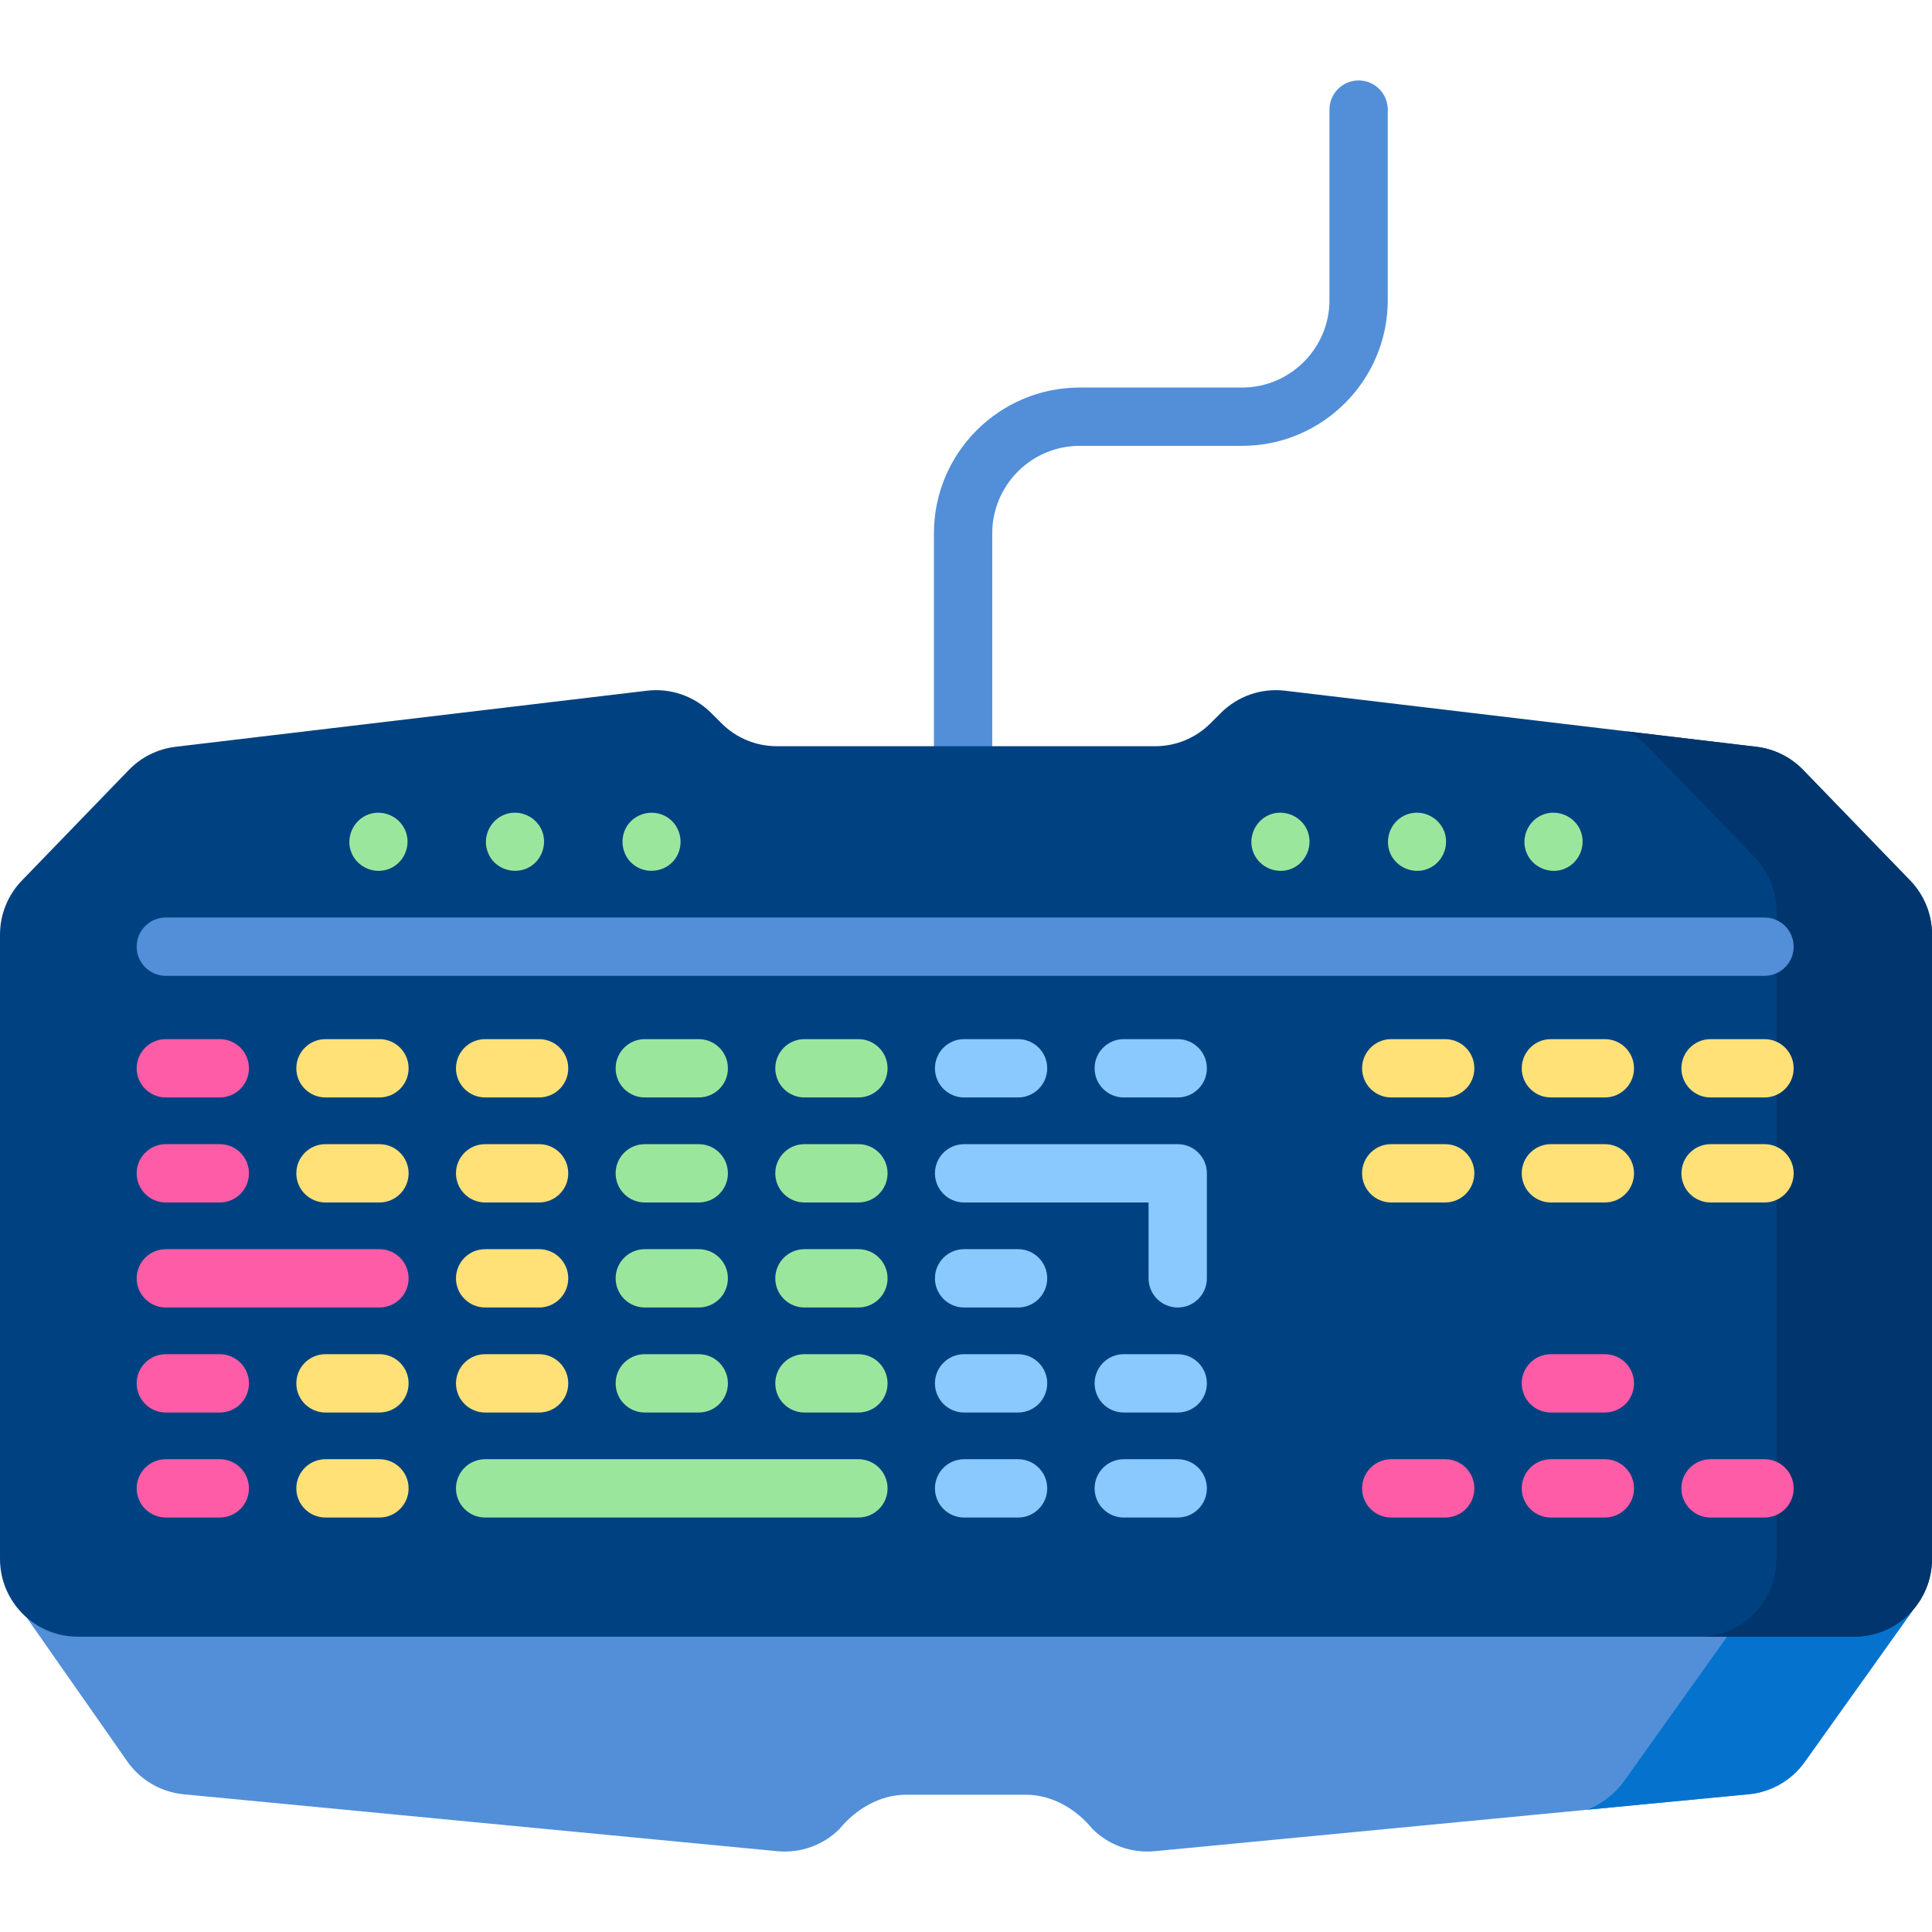 <svg id="Capa_1" enable-background="new 0 0 512 512" height="512" viewBox="0 0 512 512" width="512" xmlns="http://www.w3.org/2000/svg"><g><path d="m255.227 220.282c-4.267 0-7.726-3.459-7.726-7.726v-71.218c0-21.302 17.33-38.632 38.632-38.632h43.011c12.781 0 23.179-10.398 23.179-23.179v-50.48c0-4.268 3.459-7.726 7.726-7.726s7.726 3.459 7.726 7.726v50.479c0 21.302-17.33 38.632-38.632 38.632h-43.011c-12.781 0-23.179 10.398-23.179 23.179v71.218c0 4.268-3.459 7.727-7.726 7.727z" fill="#528fd8"/><g><path d="m509.081 423.709-30.819 43.234c-3.465 4.861-8.869 7.98-14.811 8.55l-157.446 15.093c-6.103.585-12.149-1.578-16.496-5.902-4.297-5.246-10.662-9.056-17.606-9.056h-31.805c-6.944 0-13.309 3.809-17.606 9.056-4.347 4.324-10.393 6.487-16.496 5.902l-157.337-15.083c-6.006-.576-11.458-3.755-14.917-8.699l-32.37-46.272z" fill="#528fd8"/><g><path d="m463.223 425.969-32.756 45.951c-2.495 3.499-5.936 6.146-9.858 7.68l42.842-4.107c5.943-.57 11.346-3.689 14.811-8.55l30.819-43.234z" fill="#0573ce"/></g><path d="m477.914 204.105c-3.302-3.443-7.697-5.632-12.434-6.196l-124.931-14.864c-6.252-.744-12.501 1.412-16.964 5.852l-2.871 2.856c-3.861 3.84-9.085 5.996-14.53 5.996h-100.367c-5.445 0-10.669-2.156-14.53-5.996l-2.871-2.856c-4.464-4.44-10.712-6.595-16.964-5.852l-124.932 14.864c-4.737.564-9.132 2.753-12.434 6.196l-28.292 29.249c-3.716 3.842-5.794 8.979-5.794 14.324v165.458c0 11.379 9.225 20.604 20.604 20.604h470.793c11.379 0 20.604-9.225 20.604-20.604v-165.458c0-5.346-2.078-10.482-5.794-14.325z" fill="#004281"/><g><path d="m506.206 233.354-28.292-29.248c-3.302-3.443-7.697-5.632-12.434-6.196l-34.305-4.082c2.045 1.04 3.92 2.416 5.532 4.096l28.292 29.248c3.717 3.842 5.794 8.979 5.794 14.325v171.639c0 11.379-9.225 20.604-20.604 20.604h41.207c11.379 0 20.604-9.225 20.604-20.604v-165.458c0-5.345-2.078-10.482-5.794-14.324z" fill="#00366d"/></g></g><g><path d="m312.107 386.708h-14.3c-4.267 0-7.726 3.459-7.726 7.726s3.459 7.726 7.726 7.726h14.3c4.267 0 7.726-3.459 7.726-7.726s-3.459-7.726-7.726-7.726z" fill="#8ac9fe"/><path d="m269.797 386.708h-14.3c-4.267 0-7.726 3.459-7.726 7.726s3.459 7.726 7.726 7.726h14.3c4.267 0 7.726-3.459 7.726-7.726s-3.459-7.726-7.726-7.726z" fill="#8ac9fe"/><path d="m312.107 358.876h-14.3c-4.267 0-7.726 3.459-7.726 7.726s3.459 7.726 7.726 7.726h14.3c4.267 0 7.726-3.459 7.726-7.726s-3.459-7.726-7.726-7.726z" fill="#8ac9fe"/><path d="m312.107 303.214c-18.87 0-37.74 0-56.61 0-4.267 0-7.726 3.459-7.726 7.726s3.459 7.726 7.726 7.726h48.884v20.105c0 4.268 3.459 7.726 7.726 7.726s7.726-3.459 7.726-7.726v-27.831c0-4.267-3.459-7.726-7.726-7.726z" fill="#8ac9fe"/><path d="m312.107 275.382h-14.3c-4.267 0-7.726 3.459-7.726 7.726s3.459 7.726 7.726 7.726h14.3c4.267 0 7.726-3.459 7.726-7.726s-3.459-7.726-7.726-7.726z" fill="#8ac9fe"/><path d="m255.496 275.382c-4.267 0-7.726 3.459-7.726 7.726s3.459 7.726 7.726 7.726h14.3c4.267 0 7.726-3.459 7.726-7.726s-3.459-7.726-7.726-7.726z" fill="#8ac9fe"/><path d="m227.487 303.214h-14.301c-4.267 0-7.726 3.459-7.726 7.726s3.459 7.726 7.726 7.726h14.301c4.267 0 7.726-3.459 7.726-7.726s-3.459-7.726-7.726-7.726z" fill="#9be69d"/><path d="m227.487 275.382h-14.301c-4.267 0-7.726 3.459-7.726 7.726s3.459 7.726 7.726 7.726h14.301c4.267 0 7.726-3.459 7.726-7.726s-3.459-7.726-7.726-7.726z" fill="#9be69d"/><path d="m269.797 358.876h-14.3c-4.267 0-7.726 3.459-7.726 7.726s3.459 7.726 7.726 7.726h14.3c4.267 0 7.726-3.459 7.726-7.726s-3.459-7.726-7.726-7.726z" fill="#8ac9fe"/><path d="m269.797 331.045h-14.3c-4.267 0-7.726 3.459-7.726 7.726s3.459 7.726 7.726 7.726h14.3c4.267 0 7.726-3.459 7.726-7.726s-3.459-7.726-7.726-7.726z" fill="#8ac9fe"/><path d="m227.487 358.876h-14.301c-4.267 0-7.726 3.459-7.726 7.726s3.459 7.726 7.726 7.726h14.301c4.267 0 7.726-3.459 7.726-7.726s-3.459-7.726-7.726-7.726z" fill="#9be69d"/><path d="m227.487 331.045h-14.301c-4.267 0-7.726 3.459-7.726 7.726s3.459 7.726 7.726 7.726h14.301c4.267 0 7.726-3.459 7.726-7.726s-3.459-7.726-7.726-7.726z" fill="#9be69d"/><path d="m185.177 358.876h-14.3c-4.267 0-7.726 3.459-7.726 7.726s3.459 7.726 7.726 7.726h14.3c4.267 0 7.726-3.459 7.726-7.726s-3.459-7.726-7.726-7.726z" fill="#9be69d"/><path d="m185.177 331.045h-14.3c-4.267 0-7.726 3.459-7.726 7.726s3.459 7.726 7.726 7.726h14.3c4.267 0 7.726-3.459 7.726-7.726s-3.459-7.726-7.726-7.726z" fill="#9be69d"/><path d="m467.614 386.708h-14.3c-4.267 0-7.726 3.459-7.726 7.726s3.459 7.726 7.726 7.726h14.3c4.267 0 7.726-3.459 7.726-7.726s-3.459-7.726-7.726-7.726z" fill="#fe5ca7"/><path d="m425.304 386.708h-14.301c-4.267 0-7.726 3.459-7.726 7.726s3.459 7.726 7.726 7.726h14.301c4.267 0 7.726-3.459 7.726-7.726s-3.459-7.726-7.726-7.726z" fill="#fe5ca7"/><path d="m425.304 358.876h-14.301c-4.267 0-7.726 3.459-7.726 7.726s3.459 7.726 7.726 7.726h14.301c4.267 0 7.726-3.459 7.726-7.726s-3.459-7.726-7.726-7.726z" fill="#fe5ca7"/><path d="m382.994 386.708h-14.3c-4.267 0-7.726 3.459-7.726 7.726s3.459 7.726 7.726 7.726h14.3c4.267 0 7.726-3.459 7.726-7.726s-3.459-7.726-7.726-7.726z" fill="#fe5ca7"/><path d="m467.614 303.214h-14.3c-4.267 0-7.726 3.459-7.726 7.726s3.459 7.726 7.726 7.726h14.3c4.267 0 7.726-3.459 7.726-7.726s-3.459-7.726-7.726-7.726z" fill="#ffe177"/><path d="m467.614 275.382h-14.3c-4.267 0-7.726 3.459-7.726 7.726s3.459 7.726 7.726 7.726h14.3c4.267 0 7.726-3.459 7.726-7.726s-3.459-7.726-7.726-7.726z" fill="#ffe177"/><path d="m425.304 303.214h-14.301c-4.267 0-7.726 3.459-7.726 7.726s3.459 7.726 7.726 7.726h14.301c4.267 0 7.726-3.459 7.726-7.726s-3.459-7.726-7.726-7.726z" fill="#ffe177"/><path d="m425.304 275.382h-14.301c-4.267 0-7.726 3.459-7.726 7.726s3.459 7.726 7.726 7.726h14.301c4.267 0 7.726-3.459 7.726-7.726s-3.459-7.726-7.726-7.726z" fill="#ffe177"/><path d="m382.994 303.214h-14.3c-4.267 0-7.726 3.459-7.726 7.726s3.459 7.726 7.726 7.726h14.3c4.267 0 7.726-3.459 7.726-7.726s-3.459-7.726-7.726-7.726z" fill="#ffe177"/><path d="m382.994 275.382h-14.3c-4.267 0-7.726 3.459-7.726 7.726s3.459 7.726 7.726 7.726h14.3c4.267 0 7.726-3.459 7.726-7.726s-3.459-7.726-7.726-7.726z" fill="#ffe177"/><path d="m185.177 303.214h-14.3c-4.267 0-7.726 3.459-7.726 7.726s3.459 7.726 7.726 7.726h14.3c4.267 0 7.726-3.459 7.726-7.726s-3.459-7.726-7.726-7.726z" fill="#9be69d"/><path d="m185.177 275.382h-14.3c-4.267 0-7.726 3.459-7.726 7.726s3.459 7.726 7.726 7.726h14.3c4.267 0 7.726-3.459 7.726-7.726s-3.459-7.726-7.726-7.726z" fill="#9be69d"/><g fill="#ffe177"><path d="m142.867 358.876h-14.3c-4.267 0-7.726 3.459-7.726 7.726s3.459 7.726 7.726 7.726h14.3c4.267 0 7.726-3.459 7.726-7.726s-3.459-7.726-7.726-7.726z"/><path d="m142.867 331.045h-14.3c-4.267 0-7.726 3.459-7.726 7.726s3.459 7.726 7.726 7.726h14.3c4.267 0 7.726-3.459 7.726-7.726s-3.459-7.726-7.726-7.726z"/><path d="m142.867 303.214h-14.3c-4.267 0-7.726 3.459-7.726 7.726s3.459 7.726 7.726 7.726h14.3c4.267 0 7.726-3.459 7.726-7.726s-3.459-7.726-7.726-7.726z"/><path d="m142.867 275.382h-14.3c-4.267 0-7.726 3.459-7.726 7.726s3.459 7.726 7.726 7.726h14.3c4.267 0 7.726-3.459 7.726-7.726s-3.459-7.726-7.726-7.726z"/><path d="m100.557 358.876h-14.301c-4.267 0-7.726 3.459-7.726 7.726s3.459 7.726 7.726 7.726h14.301c4.267 0 7.726-3.459 7.726-7.726s-3.459-7.726-7.726-7.726z"/><path d="m100.557 303.214h-14.301c-4.267 0-7.726 3.459-7.726 7.726s3.459 7.726 7.726 7.726h14.301c4.267 0 7.726-3.459 7.726-7.726s-3.459-7.726-7.726-7.726z"/><path d="m100.557 275.382h-14.301c-4.267 0-7.726 3.459-7.726 7.726s3.459 7.726 7.726 7.726h14.301c4.267 0 7.726-3.459 7.726-7.726s-3.459-7.726-7.726-7.726z"/></g><path d="m58.246 358.876h-14.3c-4.267 0-7.726 3.459-7.726 7.726s3.459 7.726 7.726 7.726h14.3c4.267 0 7.726-3.459 7.726-7.726s-3.458-7.726-7.726-7.726z" fill="#fe5ca7"/><path d="m100.557 331.045h-56.611c-4.267 0-7.726 3.459-7.726 7.726s3.459 7.726 7.726 7.726h56.611c4.267 0 7.726-3.459 7.726-7.726s-3.459-7.726-7.726-7.726z" fill="#fe5ca7"/><path d="m43.946 318.667h14.3c4.267 0 7.726-3.459 7.726-7.726s-3.459-7.726-7.726-7.726h-14.3c-4.267 0-7.726 3.459-7.726 7.726s3.459 7.726 7.726 7.726z" fill="#fe5ca7"/><path d="m43.946 290.835h14.3c4.267 0 7.726-3.459 7.726-7.726s-3.459-7.726-7.726-7.726h-14.3c-4.267 0-7.726 3.459-7.726 7.726s3.459 7.726 7.726 7.726z" fill="#fe5ca7"/><path d="m100.557 386.708h-14.301c-4.267 0-7.726 3.459-7.726 7.726s3.459 7.726 7.726 7.726h14.301c4.267 0 7.726-3.459 7.726-7.726s-3.459-7.726-7.726-7.726z" fill="#ffe177"/><path d="m58.246 386.708h-14.3c-4.267 0-7.726 3.459-7.726 7.726s3.459 7.726 7.726 7.726h14.3c4.267 0 7.726-3.459 7.726-7.726s-3.458-7.726-7.726-7.726z" fill="#fe5ca7"/><path d="m227.487 386.708h-98.921c-4.267 0-7.726 3.459-7.726 7.726s3.459 7.726 7.726 7.726h98.921c4.267 0 7.726-3.459 7.726-7.726s-3.459-7.726-7.726-7.726z" fill="#9be69d"/><path d="m43.946 258.605h423.668c4.267 0 7.726-3.459 7.726-7.726s-3.459-7.726-7.726-7.726h-423.668c-4.267 0-7.726 3.459-7.726 7.726s3.459 7.726 7.726 7.726z" fill="#528fd8"/><path d="m93.159 226.032c1.605 3.888 6.199 5.792 10.086 4.182 3.809-1.578 5.729-5.993 4.272-9.85-1.487-3.937-5.995-5.997-9.94-4.507-4.005 1.513-6.095 6.2-4.418 10.175z" fill="#9be69d"/><path d="m129.35 226.032c1.567 4.01 6.435 5.822 10.3 4.087 3.851-1.729 5.59-6.38 3.863-10.222-1.604-3.568-5.812-5.389-9.514-4.129-4.146 1.411-6.366 6.206-4.649 10.264z" fill="#9be69d"/><path d="m168.373 229.504c3.503 2.305 8.381 1.388 10.714-2.133 2.377-3.587 1.323-8.574-2.347-10.846-3.572-2.211-8.416-1.107-10.632 2.48-2.149 3.478-1.172 8.232 2.265 10.499z" fill="#9be69d"/><path d="m332.202 226.032c1.604 3.885 6.201 5.797 10.086 4.182 3.89-1.617 5.787-6.189 4.183-10.086-1.602-3.89-6.211-5.797-10.096-4.182-3.866 1.608-5.808 6.21-4.173 10.086z" fill="#9be69d"/><path d="m368.382 226.032c1.604 3.885 6.212 5.796 10.096 4.182 3.802-1.58 5.718-6.001 4.263-9.85-1.487-3.935-5.994-6-9.94-4.507-4.056 1.534-6.02 6.173-4.419 10.175z" fill="#9be69d"/><path d="m404.572 226.032c1.605 3.888 6.2 5.793 10.086 4.182 3.896-1.615 5.787-6.19 4.183-10.086-1.602-3.891-6.202-5.792-10.086-4.182-3.87 1.604-5.821 6.204-4.183 10.086z" fill="#9be69d"/></g></g></svg>